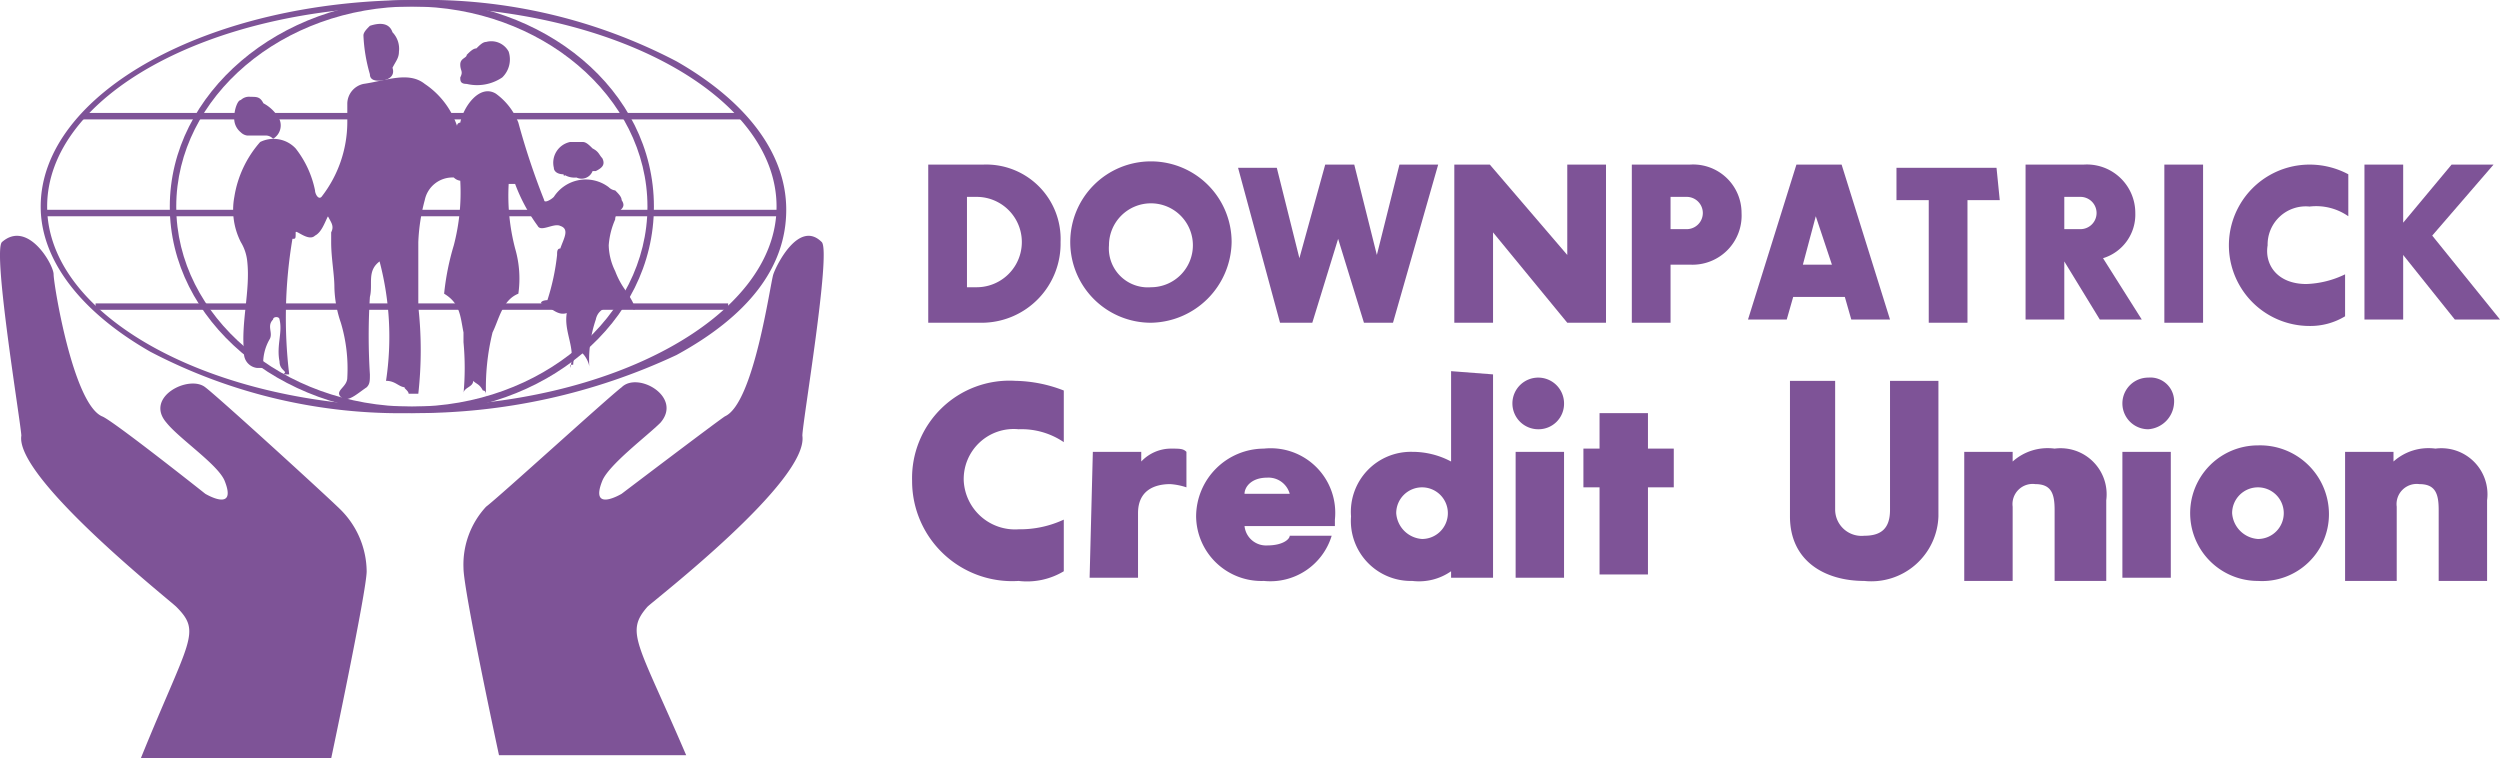 <?xml version="1.0" encoding="UTF-8"?>
<svg xmlns="http://www.w3.org/2000/svg" width="77.461" height="23.5" viewBox="0 0 77.461 23.5">
  <g id="logo" transform="translate(-0.339 -5.5)">
    <g id="Group_7" data-name="Group 7">
      <g id="Group_3" data-name="Group 3">
        <g id="Group_1" data-name="Group 1">
          <path id="Path_1" data-name="Path 1" d="M30.8,15.5H29.1V10.6h1.7A2.306,2.306,0,0,1,33.2,13,2.449,2.449,0,0,1,30.8,15.5Zm-.2-1.1a1.4,1.4,0,0,0,0-2.8h-.3v2.8Z" fill="#7e5397"></path>
          <path id="Path_2" data-name="Path 2" d="M36,15.5A2.5,2.5,0,1,1,38.5,13,2.54,2.54,0,0,1,36,15.5Zm0-1.1a1.3,1.3,0,1,0-1.3-1.3A1.206,1.206,0,0,0,36,14.4Z" fill="#7e5397"></path>
          <path id="Path_3" data-name="Path 3" d="M41.4,10.6h.9l.7,2.8.7-2.8h1.2l-1.4,4.9h-.9l-.8-2.6L41,15.5H40l-1.3-4.8h1.2l.7,2.8Z" fill="#7e5397"></path>
          <path id="Path_4" data-name="Path 4" d="M48.9,10.6h1.2v4.9H48.9l-2.3-2.8v2.8H45.4V10.6h1.1l2.4,2.8Z" fill="#7e5397"></path>
          <path id="Path_5" data-name="Path 5" d="M52.7,13.7h-.6v1.8H50.9V10.6h1.8a1.5,1.5,0,0,1,1.6,1.5A1.522,1.522,0,0,1,52.7,13.7Zm-.1-1.1a.5.5,0,0,0,0-1h-.5v1Z" fill="#7e5397"></path>
          <path id="Path_6" data-name="Path 6" d="M57.4,10.6l1.5,4.8H57.7l-.2-.7H55.9l-.2.7H54.5L56,10.6Zm-1.2,3.1h.9l-.5-1.5Z" fill="#7e5397"></path>
          <path id="Path_7" data-name="Path 7" d="M62.3,11.7h-1v3.8H60.1V11.7h-1v-1h3.1l.1,1Z" fill="#7e5397"></path>
          <path id="Path_8" data-name="Path 8" d="M63.1,15.5V10.6h1.8a1.5,1.5,0,0,1,1.6,1.5,1.412,1.412,0,0,1-1,1.4l1.2,1.9H65.4l-1.1-1.8v1.8H63.1Zm1.7-2.9a.5.5,0,0,0,0-1h-.5v1Z" fill="#7e5397"></path>
          <path id="Path_9" data-name="Path 9" d="M67.4,15.5V10.6h1.2v4.9Z" fill="#7e5397"></path>
          <path id="Path_10" data-name="Path 10" d="M71.8,14.3A2.959,2.959,0,0,0,73,14v1.3a2.07,2.07,0,0,1-1.1.3,2.5,2.5,0,1,1,0-5,2.541,2.541,0,0,1,1.2.3v1.3a1.737,1.737,0,0,0-1.2-.3,1.182,1.182,0,0,0-1.3,1.2C70.5,13.7,70.9,14.3,71.8,14.3Z" fill="#7e5397"></path>
          <path id="Path_11" data-name="Path 11" d="M76.3,10.6h1.3l-1.9,2.2,2.1,2.6H76.4l-1.6-2v2H73.6V10.6h1.2v1.8Z" fill="#7e5397"></path>
        </g>
        <g id="Group_2" data-name="Group 2">
          <path id="Path_12" data-name="Path 12" d="M31.9,21.9a3.214,3.214,0,0,0,1.4-.3v1.6a2.213,2.213,0,0,1-1.4.3,3.1,3.1,0,0,1-3.3-3.1,3.017,3.017,0,0,1,3.2-3.1,4.307,4.307,0,0,1,1.5.3v1.6a2.331,2.331,0,0,0-1.4-.4,1.55,1.55,0,0,0-1.7,1.6A1.59,1.59,0,0,0,31.9,21.9Z" fill="#7e5397"></path>
          <path id="Path_13" data-name="Path 13" d="M34.2,19.5h1.5v.3a1.268,1.268,0,0,1,.9-.4c.3,0,.4,0,.5.1v1.1a2.034,2.034,0,0,0-.5-.1c-.5,0-1,.2-1,.9v2H34.1l.1-3.9Z" fill="#7e5397"></path>
          <path id="Path_14" data-name="Path 14" d="M39.6,22.4c.5,0,.7-.2.7-.3h1.3a1.986,1.986,0,0,1-2.1,1.4,2.024,2.024,0,0,1-2.1-2,2.109,2.109,0,0,1,2.1-2.1,2,2,0,0,1,2.2,2.2v.2H38.9A.669.669,0,0,0,39.6,22.4Zm0-2.1c-.5,0-.7.3-.7.5h1.4A.682.682,0,0,0,39.6,20.3Z" fill="#7e5397"></path>
          <path id="Path_15" data-name="Path 15" d="M46.6,17.1v6.3H45.3v-.2a1.737,1.737,0,0,1-1.2.3,1.859,1.859,0,0,1-1.9-2,1.859,1.859,0,0,1,1.9-2,2.541,2.541,0,0,1,1.2.3V17l1.3.1Zm-2.2,5.1a.8.8,0,1,0-.8-.8A.86.86,0,0,0,44.4,22.2Z" fill="#7e5397"></path>
          <path id="Path_16" data-name="Path 16" d="M48,18.8a.8.8,0,1,1,.8-.8A.789.789,0,0,1,48,18.8Zm.8,4.6H47.3V19.5h1.5Z" fill="#7e5397"></path>
          <path id="Path_17" data-name="Path 17" d="M49.4,20.6V19.4h.5V18.3h1.5v1.1h.8v1.2h-.8v2.7H49.9V20.6Z" fill="#7e5397"></path>
          <path id="Path_18" data-name="Path 18" d="M58.1,22.1c.5,0,.8-.2.8-.8v-4h1.5v4.2a2.082,2.082,0,0,1-2.3,2c-1.2,0-2.3-.6-2.3-2V17.3h1.4v4A.817.817,0,0,0,58.1,22.1Z" fill="#7e5397"></path>
          <path id="Path_19" data-name="Path 19" d="M61.2,19.5h1.5v.3a1.623,1.623,0,0,1,1.3-.4A1.427,1.427,0,0,1,65.6,21v2.5H64V21.3c0-.5-.1-.8-.6-.8a.624.624,0,0,0-.7.7v2.3H61.2Z" fill="#7e5397"></path>
          <path id="Path_20" data-name="Path 20" d="M66.9,18.8a.8.8,0,1,1,0-1.6.736.736,0,0,1,.8.8A.86.86,0,0,1,66.9,18.8Zm.7,4.6H66.1V19.5h1.5v3.9Z" fill="#7e5397"></path>
          <path id="Path_21" data-name="Path 21" d="M70.3,23.5a2.1,2.1,0,1,1,0-4.2,2.133,2.133,0,0,1,2.2,2.1A2.071,2.071,0,0,1,70.3,23.5Zm0-1.3a.8.8,0,1,0-.8-.8A.86.86,0,0,0,70.3,22.2Z" fill="#7e5397"></path>
          <path id="Path_22" data-name="Path 22" d="M73,19.5h1.5v.3a1.623,1.623,0,0,1,1.3-.4A1.427,1.427,0,0,1,77.4,21v2.5H75.9V21.3c0-.5-.1-.8-.6-.8a.624.624,0,0,0-.7.7v2.3H73v-4Z" fill="#7e5397"></path>
        </g>
      </g>
      <g id="Group_6" data-name="Group 6">
        <g id="Group_5" data-name="Group 5">
          <g id="Group_4" data-name="Group 4">
            <path id="Path_23" data-name="Path 23" d="M13.1,18.3c-4.1,0-7.5-2.9-7.5-6.4S9,5.5,13.1,5.5s7.5,2.8,7.5,6.4S17.2,18.3,13.1,18.3Zm0-12.6c-4,0-7.3,2.8-7.3,6.2s3.3,6.2,7.3,6.2,7.3-2.8,7.3-6.2S17.1,5.7,13.1,5.7Z" fill="#7e5397"></path>
            <path id="Path_24" data-name="Path 24" d="M3.3,14.9H22.9v.2H3.3ZM1.7,12H24.6v.2H1.7ZM2.9,9H23.3v.2H2.9Z" fill="#7e5397"></path>
            <path id="Path_25" data-name="Path 25" d="M13.1,18.3A16.719,16.719,0,0,1,5,16.4c-2.1-1.2-3.4-2.8-3.4-4.5,0-3.5,5.2-6.4,11.6-6.4a16.719,16.719,0,0,1,8.1,1.9c2.1,1.2,3.4,2.8,3.4,4.6s-1.2,3.3-3.4,4.5A19.046,19.046,0,0,1,13.1,18.3Zm0-12.6C6.8,5.7,1.8,8.5,1.8,11.9s5.1,6.2,11.3,6.2,11.3-2.8,11.3-6.2S19.4,5.7,13.1,5.7Z" fill="#7e5397"></path>
            <path id="Path_26" data-name="Path 26" d="M8.6,9.7H8a.349.349,0,0,1-.2-.1.551.551,0,0,1-.2-.5c0-.2.1-.5.2-.5a.367.367,0,0,1,.3-.1c.2,0,.3,0,.4.2a1.205,1.205,0,0,1,.5.5.481.481,0,0,1-.2.6.31.31,0,0,0-.2-.1M12.1,8c-.1,0-.3,0-.3-.2a5.019,5.019,0,0,1-.2-1.2c0-.1.1-.2.2-.3.3-.1.6-.1.7.2a.735.735,0,0,1,.2.6c0,.2-.1.3-.2.5.1.3-.2.4-.4.4m2.5-.1c.1-.2,0-.2,0-.4s.2-.2.2-.3c.1-.1.2-.2.3-.2.1-.1.2-.2.3-.2a.61.61,0,0,1,.7.3.778.778,0,0,1-.2.8,1.389,1.389,0,0,1-1.1.2c-.2,0-.2-.1-.2-.2h0m3.2,3c-.2,0-.3-.1-.3-.2a.657.657,0,0,1,.5-.8h.4c.1,0,.2.1.3.2.2.1.2.2.3.3.1.2,0,.3-.2.4h-.1a.365.365,0,0,1-.5.2h0a.6.6,0,0,1-.4-.1c.1,0,0,.1,0,0" fill="#7e5397"></path>
            <path id="Path_27" data-name="Path 27" d="M19.2,13.1a1.884,1.884,0,0,0,.2.8,2.507,2.507,0,0,0,.4.7c.1.2.2.3.2.5-.4-.2-1.1-.2-1.2.3a3.887,3.887,0,0,0-.2,1.5c0-.2-.2-.5-.3-.5s-.2.2-.2.4c-.1,0-.1,0-.1.1.2-.6-.2-1.1-.1-1.7-.3.1-.5-.2-.8-.3,0-.1.2-.1.2-.1a7.006,7.006,0,0,0,.3-1.4c0-.1,0-.2.1-.2.1-.3.3-.6,0-.7-.2-.1-.6.2-.7,0a5.388,5.388,0,0,1-.7-1.3h-.2a6.478,6.478,0,0,0,.2,2,3.329,3.329,0,0,1,.1,1.4c-.5.2-.6.8-.8,1.2a7.144,7.144,0,0,0-.2,2c0-.1,0-.2-.1-.2-.1-.2-.2-.2-.3-.3,0,.2-.3.2-.3.4a8.552,8.552,0,0,0,0-1.6v-.3c-.1-.5-.1-.9-.6-1.2a7.972,7.972,0,0,1,.3-1.5,6.478,6.478,0,0,0,.2-2,.349.349,0,0,1-.2-.1.876.876,0,0,0-.9.7,5.853,5.853,0,0,0-.2,1.3v2a12.187,12.187,0,0,1,0,2.7H13c0-.1-.2-.2-.1-.2-.2,0-.3-.2-.6-.2a9.161,9.161,0,0,0-.2-3.7c-.4.3-.2.7-.3,1.1a19.219,19.219,0,0,0,0,2.4c0,.2,0,.3-.1.4-.3.2-.6.5-.8.3s.2-.3.2-.6a4.954,4.954,0,0,0-.2-1.7,3.6,3.6,0,0,1-.2-1.1c0-.4-.1-.9-.1-1.4v-.3c.1-.2,0-.3-.1-.5-.1.2-.2.5-.4.6-.2.2-.6-.2-.6-.1,0,.2,0,.2-.1.2a14.787,14.787,0,0,0-.1,4.2H9.1c.2-.1-.1-.1-.1-.4-.1-.5.1-.9,0-1.3,0-.1-.2-.1-.2,0-.2.2,0,.4-.1.6a1.486,1.486,0,0,0-.2.9H8.3a.458.458,0,0,1-.4-.5c-.1-.9.2-1.9.1-2.8a1.421,1.421,0,0,0-.2-.6,2.2,2.2,0,0,1-.2-1.4,3.365,3.365,0,0,1,.8-1.7.937.937,0,0,1,1.1.2,3.1,3.1,0,0,1,.6,1.3c0,.1.1.3.2.2a3.775,3.775,0,0,0,.8-2.3V8.7a.634.634,0,0,1,.5-.6c.7-.1,1.4-.4,1.9,0a2.56,2.56,0,0,1,1,1.3.1.1,0,0,1,.1-.1c.1-.5.6-1.2,1.1-.9a2.016,2.016,0,0,1,.7.9,22.5,22.5,0,0,0,.8,2.4c0,.1.2,0,.3-.1a1.178,1.178,0,0,1,1.7-.3.349.349,0,0,0,.2.1c.1.1.2.2.2.3.2.3-.2.3-.2.6a2.4,2.4,0,0,0-.2.8" fill="#7e5397"></path>
            <path id="Path_28" data-name="Path 28" d="M21.6,28.9H15.8s-1.1-5.1-1.1-5.8a2.64,2.64,0,0,1,.7-1.9c.4-.3,3.8-3.4,4.2-3.7.5-.5,1.9.3,1.2,1.1-.4.4-1.6,1.3-1.8,1.8-.4,1,.6.4.6.4s2.9-2.2,3.2-2.4c.9-.4,1.4-4.1,1.5-4.4s.8-1.7,1.5-1c.3.3-.6,5.6-.6,6,.2,1.4-4.6,5.1-4.8,5.3C19.7,25.1,20.1,25.4,21.6,28.9Z" fill="#7e5397"></path>
            <path id="Path_29" data-name="Path 29" d="M5.8,24.3c-.2-.2-5-4-4.8-5.3,0-.3-.9-5.7-.6-6,.8-.7,1.6.7,1.6,1s.6,4,1.5,4.4c.3.1,3.2,2.4,3.2,2.4s1,.6.6-.4c-.2-.5-1.4-1.3-1.8-1.8-.7-.8.7-1.5,1.2-1.1.4.3,3.8,3.4,4.2,3.8a2.732,2.732,0,0,1,.8,1.9c0,.6-1.1,5.8-1.1,5.8H4.7C6.2,25.3,6.6,25.1,5.8,24.3Z" fill="#7e5397"></path>
          </g>
        </g>
      </g>
    </g>
  </g>
</svg>
